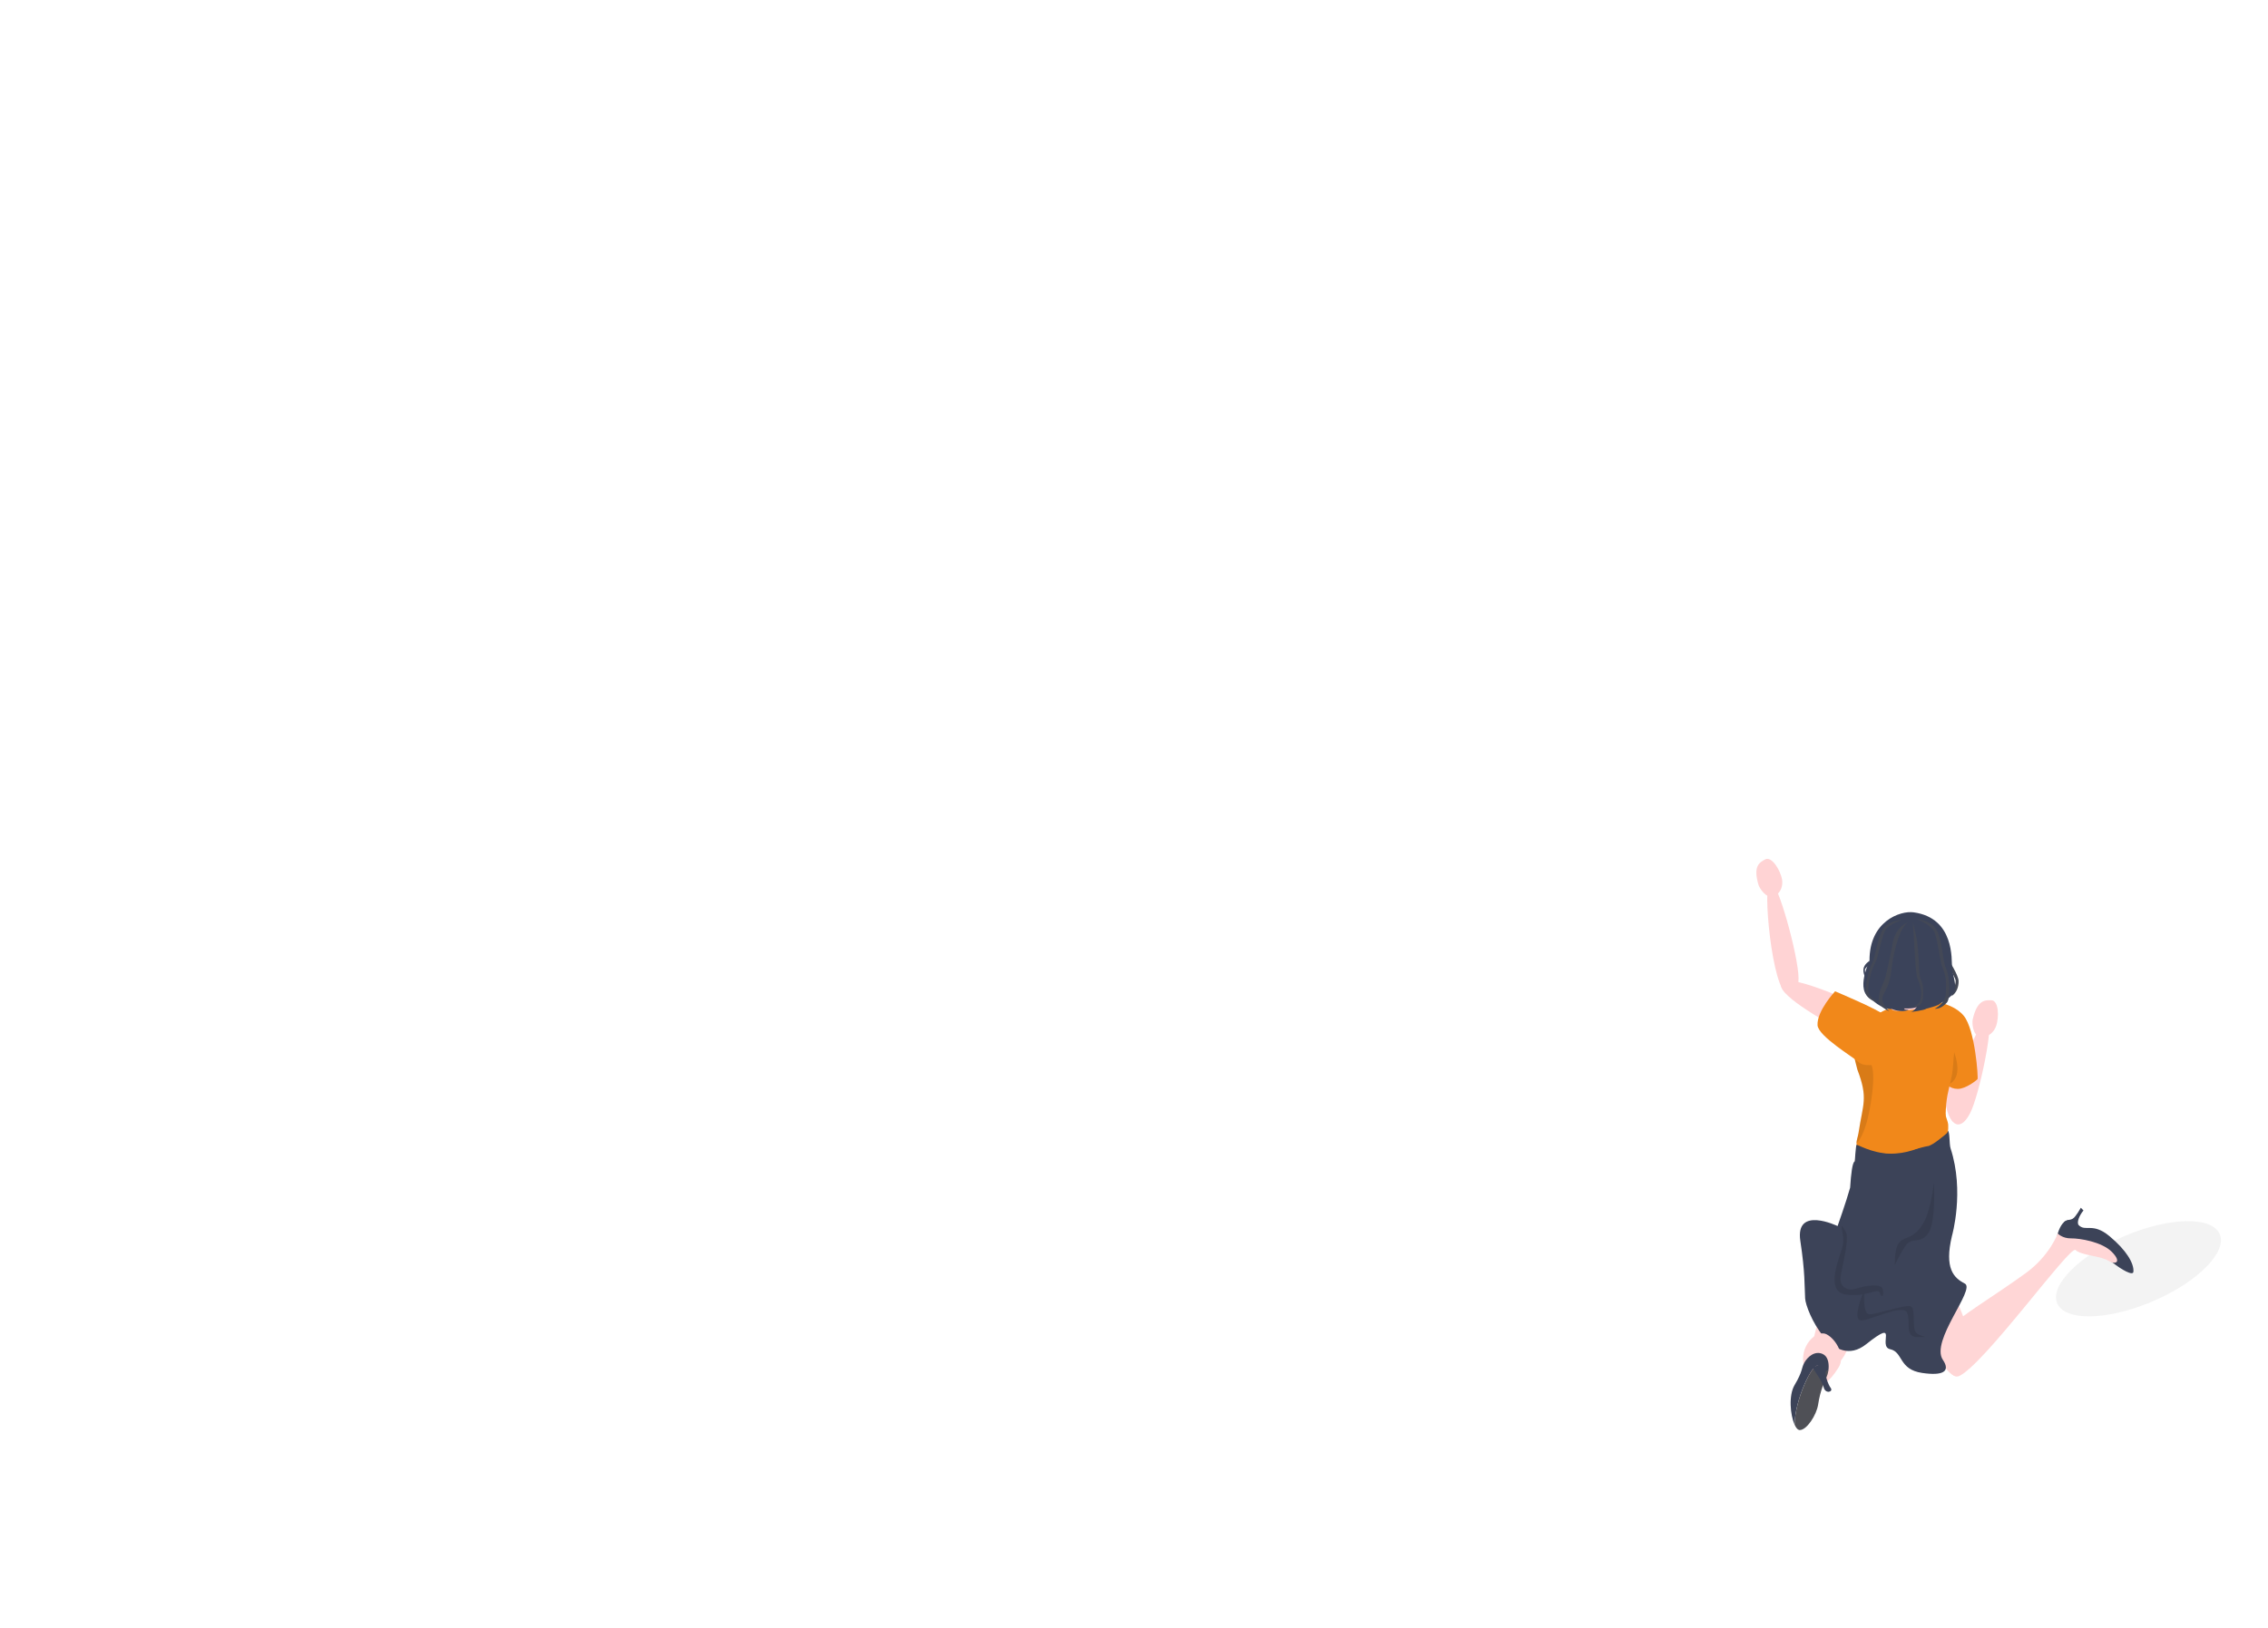 <svg width="663" height="476" fill="none" xmlns="http://www.w3.org/2000/svg"><g clip-path="url(#clip0_477_67)"><path opacity="0.05" d="M629.206 380.556C642.327 374.971 651.141 366.16 648.894 360.877C646.646 355.593 634.188 355.838 621.068 361.423C607.948 367.008 599.133 375.818 601.38 381.102C603.628 386.385 616.086 386.141 629.206 380.556Z" fill="black"/><path d="M529.797 393.724C530.797 386.617 535.355 373.516 539.96 375.347C544.567 377.178 542.081 394.265 537.749 398.18L529.797 393.724Z" fill="#FFD6D6"/><path d="M572.157 402.388C569.03 403.922 555.21 380.789 554.96 361.851C554.71 342.914 575.387 383.531 575.468 391.091C575.551 398.651 574.079 401.446 572.154 402.391L572.157 402.388Z" fill="#FFD6D6"/><path d="M617.597 369.203C620.182 371.251 623.532 373.163 623.654 371.879C623.884 369.467 621.624 365.575 616.655 361.454C611.684 357.334 609.684 360.293 607.643 358.215C605.601 356.137 603.099 355.7 601.535 360.674C600.069 365.339 610.051 363.233 617.599 369.203H617.597Z" fill="#3C4358"/><path d="M572.549 402.439C579.764 399.405 605.213 363.95 606.74 365.505C608.268 367.061 613.986 367.211 616.227 368.587C618.469 369.959 620.321 369.076 617.391 366.092C614.464 363.108 607.965 362.069 605.418 362.105C602.871 362.138 601.53 360.674 601.53 360.674C601.53 360.674 599.236 367.161 592.131 372.301C582.197 379.486 572.421 385.168 570.818 387.691C567.113 393.531 568.774 403 572.543 402.439H572.549Z" fill="#FFD6D6"/><path d="M607.64 358.211C607.023 357.431 607.84 355.403 609.062 353.941L608.281 353.146C608.281 353.146 606.823 355.819 605.951 356.331C605.079 356.842 604.365 356.564 603.446 357.267C602.718 357.823 607.64 358.211 607.64 358.211Z" fill="#3C4358"/><path d="M574.079 297.949C576.24 301.424 575.42 327.9 571.807 328.13C568.194 328.361 567.902 315.227 566.136 304.247C564.325 292.986 571.918 294.473 574.079 297.949Z" fill="#FFD3D4"/><path d="M570.993 328.111C567.233 325.652 578.609 297.254 581.008 297.902C583.158 298.482 578.606 320.379 575.881 325.572C573.157 330.764 570.993 328.111 570.993 328.111Z" fill="#FFD3D4"/><path d="M583.472 300.147C582.969 301.553 581.353 303.476 578.978 303.164C576.512 302.839 576.492 298.852 576.684 298.033C577.995 292.454 580.142 292.401 582.172 292.484C584.202 292.568 584.519 297.221 583.472 300.15V300.147Z" fill="#FFD3D4"/><path d="M566.211 292.971C568.502 293.407 572.024 294.515 574.073 297.033C577.409 301.125 578.336 315.24 578.084 315.551C577.861 315.826 574.715 318.396 572.326 318.396C562.667 318.396 566.208 292.971 566.208 292.971H566.211Z" fill="#F1881A"/><path opacity="0.1" d="M567.488 301.406C567.488 301.406 569.235 303.282 570.046 304.882C572.182 309.102 573.829 315.295 569.519 317.163C565.208 319.032 567.488 301.406 567.488 301.406Z" fill="black"/><path d="M542.515 304.897C542.987 303.16 543.814 301.332 545.256 299.643C548.403 295.945 553.552 293.697 561.175 292.633C562.467 292.452 566.866 291.935 569.53 294.428C573.121 297.792 571.338 304.855 570.932 311.567C570.51 318.577 567.513 319.755 569.357 335.42C570.666 346.531 557.545 350.198 551.833 350.368C546.117 350.54 548.28 346.778 545.248 346.842C542.215 346.906 541.879 340.76 542.492 337.862C542.606 337.331 542.698 336.726 542.759 336.028C542.804 335.526 542.759 334.967 542.712 334.356C542.648 333.511 543.145 332.308 543.303 331.241C544.592 322.617 546.175 321.231 542.959 312.737C542.859 312.473 542.273 309.942 542.184 309.67C541.382 307.236 541.981 306.858 542.515 304.894V304.897Z" fill="#F1881A"/><path opacity="0.1" d="M547.469 317.938C547.028 322.953 545.589 331.477 542.709 334.356C542.645 333.511 543.142 332.308 543.301 331.241C544.589 322.617 546.172 321.231 542.956 312.737C542.856 312.473 542.27 309.942 542.181 309.67C546.303 308.583 548.144 310.267 547.469 317.935V317.938Z" fill="black"/><path d="M567.952 397.619C564.208 392.085 577.606 376.992 574.373 375.325C571.141 373.658 568.33 370.911 570.616 361.369C570.616 361.369 574.351 348.417 570.202 335.767C569.782 334.486 570.063 330.599 569.299 330.602C568.896 330.602 561.953 337.531 552.477 337.328C547.078 337.211 542.917 334.552 542.712 334.758C542.506 334.964 542.209 339.579 542.209 339.579C541.52 339.762 541.104 343.165 540.848 347.266C539.707 351.362 537.177 358.502 537.177 358.502C537.177 358.502 524.715 352.484 526.292 362.87C527.706 372.172 527.484 375.964 527.692 379.665C527.898 383.363 535.663 400.892 545.556 393.038C555.449 385.186 548.708 393.668 552.555 394.516C556.401 395.363 554.963 400.437 561.917 401.456C568.013 402.348 570.252 401.017 567.955 397.619H567.952Z" fill="#3C4358"/><path d="M568.677 325.692C568.663 326.181 569.485 328.137 569.499 328.726C569.51 329.315 569.66 330.743 569.149 331.324C569.041 331.446 564.753 335.175 563.431 335.15C562.825 335.139 552.555 338.303 549.966 336.814C548.875 336.186 568.305 326.387 568.369 326.078C568.463 325.617 568.677 325.692 568.677 325.692Z" fill="#F1881A"/><path d="M549.913 298.098C547.333 294.728 522.276 284.025 520.729 287.301C519.182 290.577 530.881 297.103 540.893 303.035C551.158 309.12 552.494 301.468 549.913 298.095V298.098Z" fill="#FFD3D4"/><path d="M522.599 290.633C518.116 290.091 515.036 258.237 517.469 257.72C519.646 257.256 525.768 279.85 525.762 285.976C525.754 292.103 522.599 290.633 522.599 290.633Z" fill="#FFD3D4"/><path d="M520.952 257.225C521.216 258.683 520.774 261.137 518.577 262.045C516.294 262.987 514.306 259.567 514.067 258.764C512.436 253.315 514.258 252.207 516.044 251.273C517.83 250.34 520.405 254.188 520.954 257.225H520.952Z" fill="#FFD3D4"/><path d="M543.009 310.328C541.84 309.153 531.486 302.976 531.317 299.765C531.097 295.589 536.449 289.865 536.449 289.865C536.449 289.865 548.85 295.055 550.947 296.853C552.846 298.481 557.137 305.199 557.34 306.583C557.543 307.966 546.575 313.912 543.006 310.331L543.009 310.328Z" fill="#F1881A"/><path d="M562.875 292.513C563.097 292.566 563.478 292.777 563.383 293.099C563.292 293.424 561.586 295.047 559.373 295.219C557.82 295.341 553.163 296.219 552.838 294.816C552.624 293.899 561.445 292.163 562.872 292.51L562.875 292.513Z" fill="#FFCCCC"/><path d="M561.417 288.817C561.867 290.87 563.028 293.073 561.456 293.787C559.881 294.504 555.121 294.963 555.013 293.604C554.929 292.54 554.546 288.169 555.013 287.742C555.479 287.311 561.417 288.814 561.417 288.814V288.817Z" fill="#FFC9CA"/><path d="M563.578 290.956C554.274 292.878 547.172 291.697 546.906 280.245C546.797 275.652 547.983 269.87 555.213 268.131C570.507 264.453 571.738 289.272 563.581 290.956H563.578Z" fill="#FFD0D2"/><path d="M569.671 280.722C569.671 280.722 572.499 285.097 572.554 286.82C572.607 288.545 571.963 290.363 570.482 291.277C570.482 291.277 571.715 288.126 571.69 286.806C571.674 286.02 570.641 284.686 570.035 283.044C569.624 281.933 569.671 280.719 569.671 280.719V280.722Z" fill="#434856"/><path d="M559.431 266.773C555.421 266.212 546.389 269.46 546.511 280.962C546.511 280.962 542.212 289.712 546.897 292.009C546.897 292.009 549.922 295.21 553.019 295.027C553.019 295.027 555.851 296.285 558.054 295.238C558.054 295.238 556.612 295.368 556.612 294.871C556.612 294.871 559.367 295.029 560.337 294.424C560.337 294.424 559.315 295.919 558.395 295.946C558.395 295.946 562.645 295.421 563.092 294.949C563.092 294.949 567.027 293.979 567.236 293.374C567.236 293.374 571.252 291.379 571.515 289.303C571.779 287.228 570.791 285.022 570.627 282.88C570.463 280.737 571.418 268.454 559.431 266.773Z" fill="#3B435A"/><path d="M557.732 269.727C557.732 269.727 554.293 270.805 553.371 275.37C552.23 281.01 551.388 285.639 550.566 287.354C549.608 289.348 549.089 291.088 549.236 292.796C549.386 294.505 552.263 295.653 552.263 295.653C552.263 295.653 550.236 293.797 550.264 292.11C550.291 290.424 552.213 289.082 552.794 284.4C554.416 271.272 557.734 269.725 557.734 269.725L557.732 269.727Z" fill="#434856"/><path d="M559.193 269.727C559.218 270.488 559.962 283.36 560.284 285.174C560.606 286.989 562.228 288.697 561.359 292.465C561.048 293.81 559.367 294.221 559.367 294.221C559.367 294.221 562.103 295.071 562.22 290.884C562.336 286.697 561.348 286.961 561.137 284.872C560.934 282.863 560.853 277.534 560.323 274.664C559.792 271.794 559.193 269.727 559.193 269.727Z" fill="#434856"/><path d="M560.315 268.734C560.315 268.734 564.497 269.018 566.152 271.974C567.808 274.93 567.938 281.462 568.944 283.388C569.988 285.391 570.313 291.931 569.085 293.209C567.855 294.487 566.886 294.982 565.564 294.982C565.564 294.982 568.841 293.343 568.841 290.317C568.841 287.291 569.202 286.122 567.669 282.468C567.125 281.17 566.261 273.244 565.086 271.849C563.503 269.974 560.315 268.734 560.315 268.734Z" fill="#434856"/><path d="M555.907 269.063C555.907 269.063 552.133 269.054 550.463 271.605C548.791 274.155 548.267 280.009 547.245 281.676C546.181 283.407 544.828 289.656 545.67 291.012C546.489 292.332 547.917 292.907 549.105 292.99C549.105 292.99 545.948 291.895 546.136 289.178C546.325 286.461 546.842 284.116 548.447 280.932C549.016 279.801 550.288 272.738 551.43 271.56C552.969 269.974 555.907 269.065 555.907 269.065V269.063Z" fill="#434856"/><path d="M546.556 280.92C546.556 280.92 544.856 281.931 544.723 283.445C544.589 284.96 545.692 286.579 545.692 286.579C545.692 286.579 545.087 284.007 545.153 283.543C545.22 283.079 546.247 282.281 546.247 282.281L546.556 280.923V280.92Z" fill="#3B435A"/><path d="M527.395 399.662C525.748 393.505 531.122 388.652 533.972 390.16C536.821 391.669 539.557 396.531 537.463 399.865C535.366 403.199 530.178 410.059 527.395 399.66V399.662Z" fill="#FFD6D6"/><path d="M524.609 404.997C527.062 400.851 526.545 400.118 527.448 398.465C528.35 396.812 530.486 394.844 532.833 395.917C534.311 396.592 534.663 398.459 534.552 400.112C534.533 400.382 534.502 400.646 534.463 400.899C533.666 400.229 532.466 399.407 531.294 399.323C529.542 399.198 524.754 409.234 524.598 416.552C523.362 413.771 522.804 408.047 524.609 404.994V404.997Z" fill="#3C4358"/><path d="M531.294 399.325C532.466 399.409 533.666 400.231 534.463 400.901C534.361 401.556 534.194 402.134 534.013 402.523C533.339 403.985 532.141 406.469 531.486 410.714C531.017 413.756 528.187 418.146 526.115 418.157C526.04 418.157 525.968 418.143 525.895 418.124C525.432 417.996 524.984 417.416 524.601 416.554C524.757 409.239 529.545 399.2 531.297 399.325H531.294Z" fill="#4F5056"/><path d="M529.833 399.848C530.722 401.285 532.625 403.785 533.136 405.728C533.644 407.67 535.98 406.997 535.185 405.875C534.388 404.75 533.78 402.958 533.677 401.593C533.572 400.229 534.466 400.902 534.466 400.902L533.463 398.465L529.836 399.848H529.833Z" fill="#3C4358"/><path opacity="0.1" d="M553.879 370.013C553.879 358.35 558.331 365.412 562.65 356.869C564.533 353.146 565.355 345.758 565.355 345.758C565.355 345.758 565.989 357.36 563.692 360.625C561.395 363.892 558.859 361.667 557.137 364.142C555.415 366.618 553.874 370.013 553.874 370.013H553.879Z" fill="black"/><path opacity="0.1" d="M560.192 389.735C558.854 388.479 560.045 382.942 558.701 382.055C557.354 381.169 548.73 384.381 546.497 384.289C544.909 384.225 544.873 380.536 544.981 378.394C547.664 377.877 549.161 376.974 549.5 378.002C550.025 379.599 550.777 379.144 550.427 377.088C550.077 375.034 545.012 375.976 542.615 376.796C540.218 377.613 537.557 376.471 538.104 373.04C538.651 369.608 540.715 362.123 539.565 360.159C537.057 355.872 539.396 361.237 538.688 364.238C537.979 367.238 533.225 377.532 539.468 378.505C541.434 378.81 543.07 378.699 544.453 378.477C543.295 381.514 542.045 385.84 543.937 386.095C546.192 386.401 556.346 381.047 557.507 383.861C558.668 386.676 556.59 391.021 560.656 390.991C564.725 390.96 561.531 390.991 560.192 389.738V389.735Z" fill="black"/></g><defs><clipPath id="clip0_477_67"><rect width="663" height="476" fill="white"/></clipPath></defs></svg>